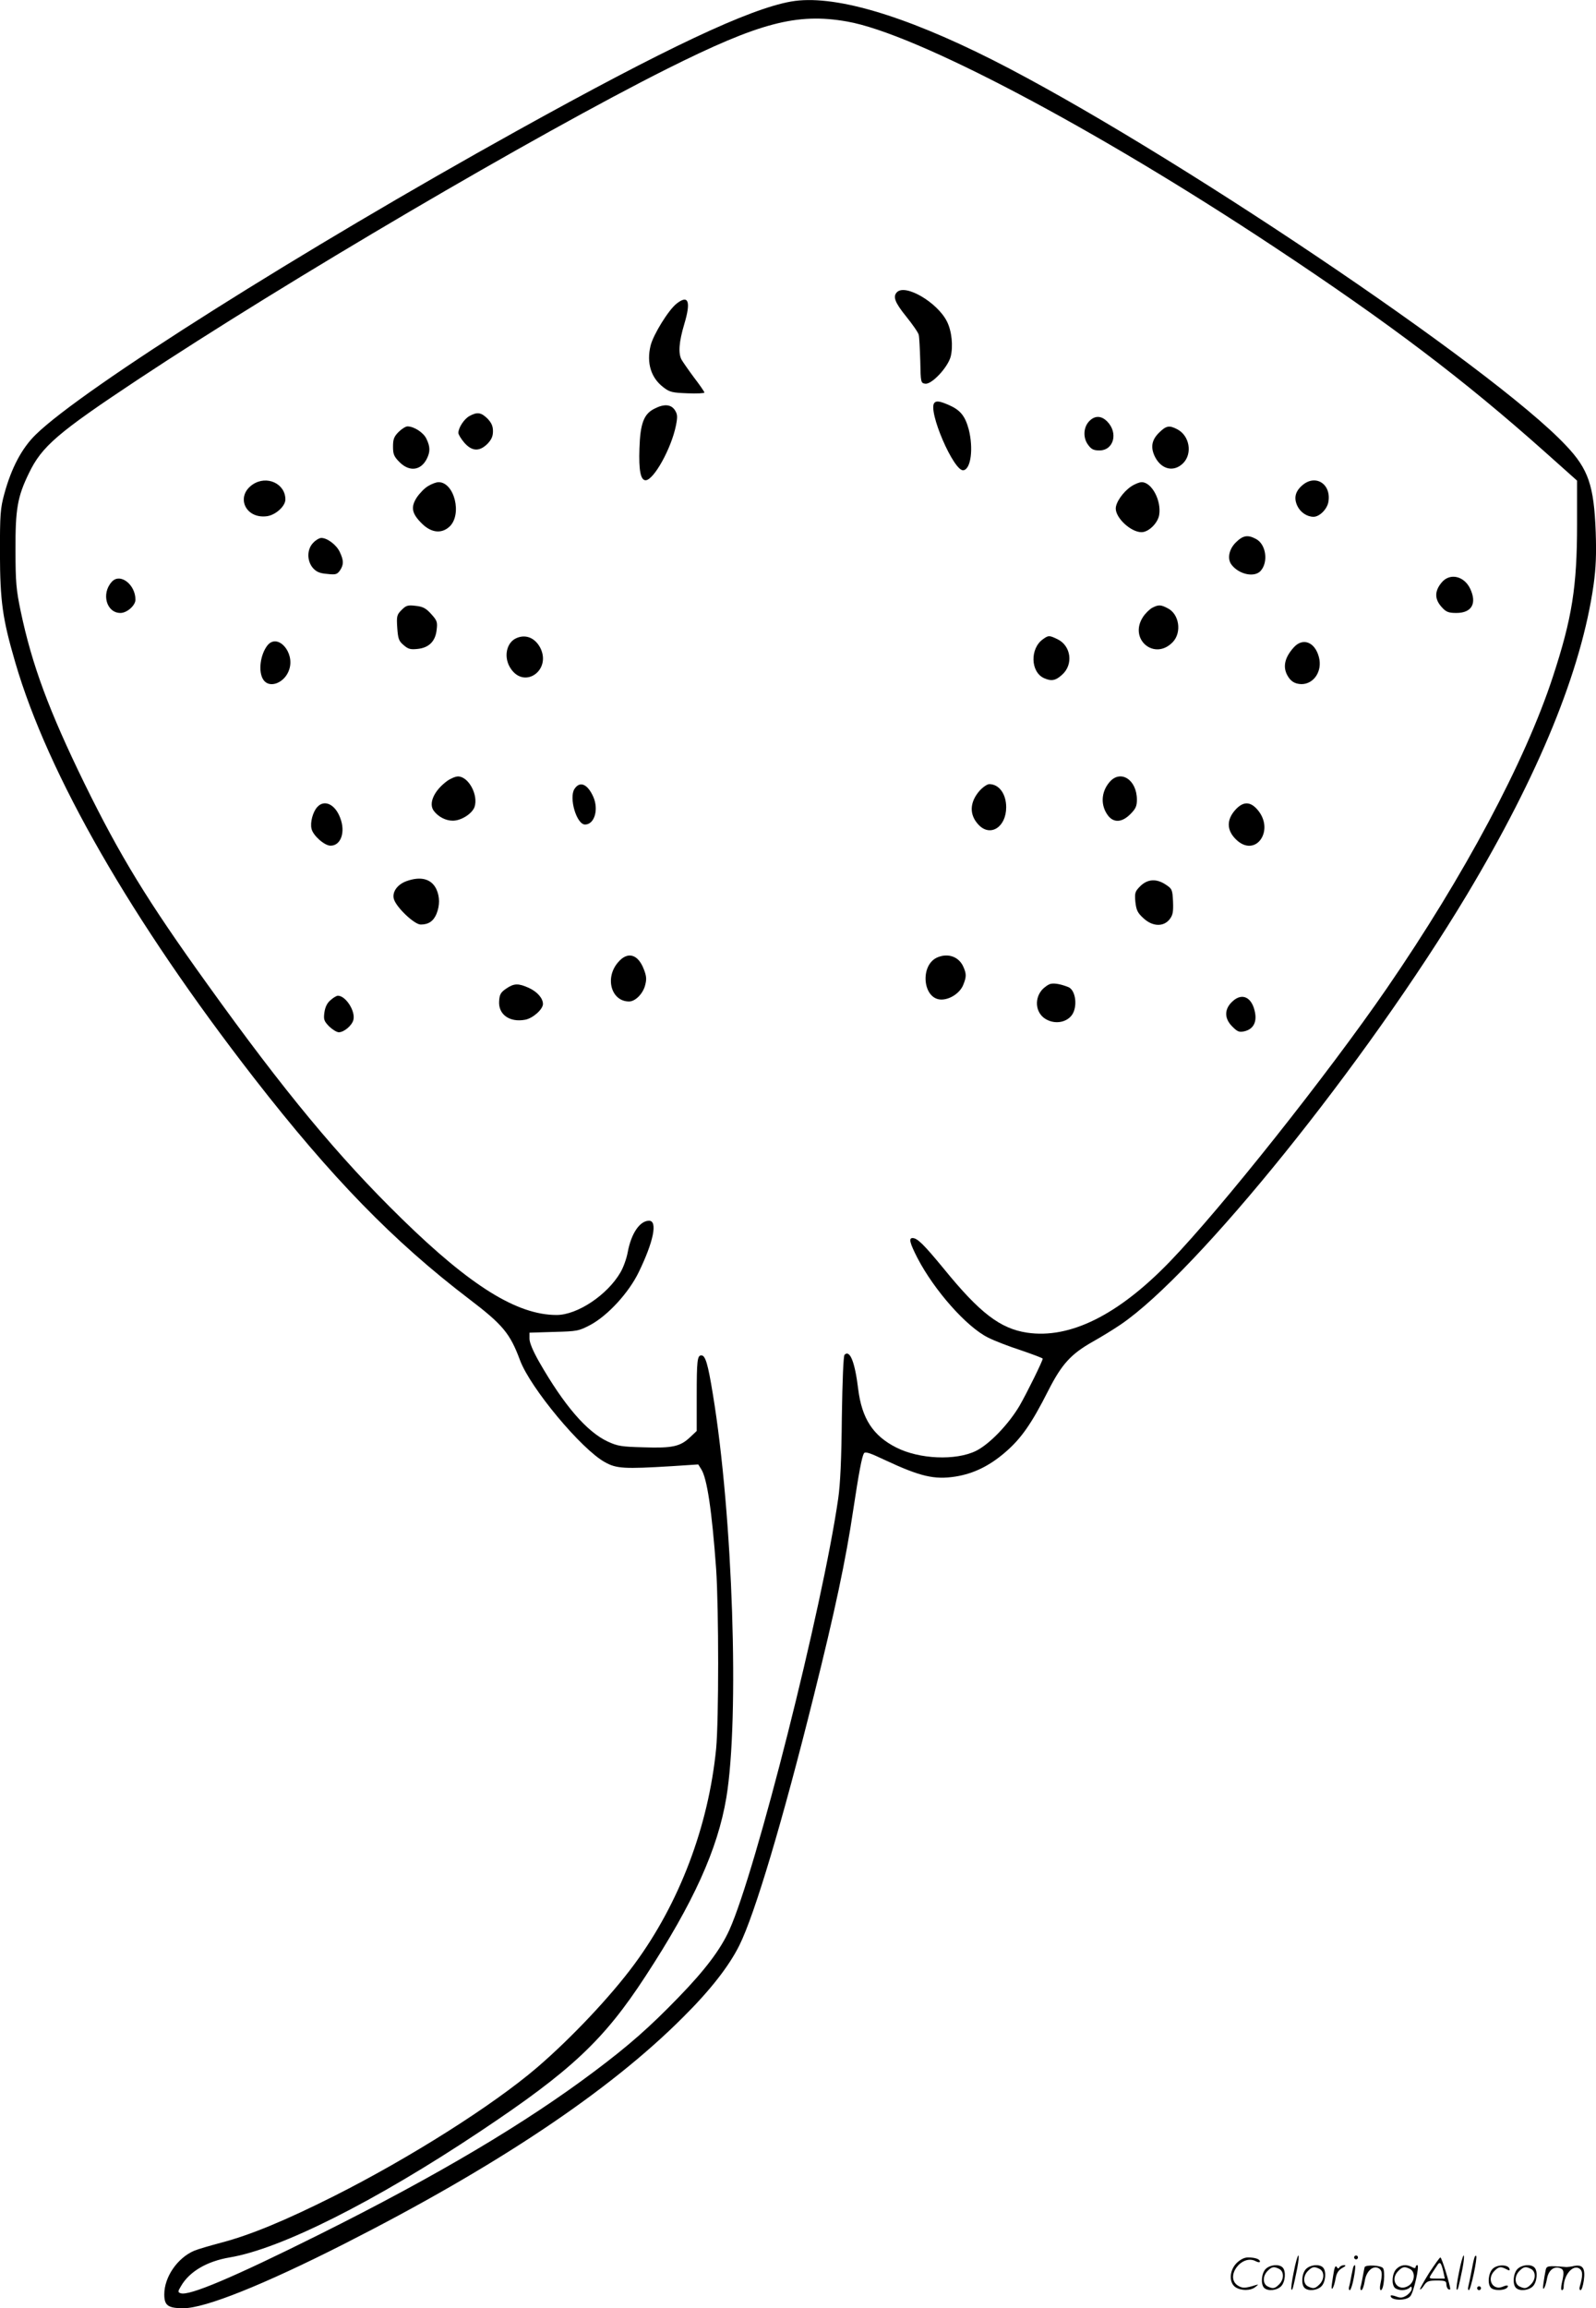 <svg version="1.0" xmlns="http://www.w3.org/2000/svg"
  viewBox="0 0 830.316 1200.099"
 preserveAspectRatio="xMidYMid meet">
<g transform="translate(-1.532,1200.689) scale(0.1,-0.1)"
fill="#000000" stroke="none">
<path d="M4131 11999 c-220 -39 -651 -242 -1426 -672 -1114 -618 -2257 -1339
-2503 -1579 -73 -71 -127 -173 -164 -308 -21 -77 -23 -106 -23 -310 1 -250 13
-339 80 -568 170 -583 605 -1340 1242 -2160 402 -517 725 -849 1119 -1149 176
-134 213 -179 265 -319 54 -144 319 -462 441 -529 60 -34 101 -36 349 -21
l137 9 15 -24 c31 -47 56 -217 78 -519 14 -209 14 -786 0 -935 -40 -405 -192
-804 -425 -1120 -123 -167 -329 -385 -506 -537 -230 -197 -662 -470 -1055
-668 -255 -128 -438 -204 -592 -244 -56 -15 -118 -33 -137 -41 -87 -37 -156
-136 -156 -227 0 -58 19 -72 100 -72 112 0 415 121 835 334 792 402 1380 794
1765 1180 142 141 239 266 292 373 80 161 225 646 387 1297 109 436 167 708
205 965 30 198 45 277 56 296 7 10 31 2 109 -35 184 -86 257 -103 367 -86 94
15 177 55 261 128 81 70 135 147 221 317 71 140 119 192 232 256 41 23 107 63
145 89 397 269 1277 1361 1802 2235 375 626 596 1167 659 1612 12 88 15 157
11 273 -9 243 -38 328 -155 451 -381 406 -2092 1554 -2982 2004 -470 237 -834
342 -1049 304z m291 -104 c357 -62 1289 -554 2225 -1174 600 -397 985 -689
1406 -1064 l167 -149 0 -227 c0 -325 -26 -488 -126 -793 -144 -440 -461 -1034
-864 -1620 -307 -446 -862 -1145 -1130 -1422 -267 -276 -518 -401 -741 -368
-140 21 -246 102 -434 333 -103 125 -137 159 -162 159 -21 0 -15 -25 26 -105
87 -167 255 -357 366 -412 33 -17 111 -47 173 -67 61 -21 112 -40 112 -43 0
-12 -81 -176 -120 -244 -57 -97 -158 -202 -228 -236 -105 -51 -294 -43 -414
18 -121 61 -179 151 -198 304 -17 140 -43 206 -71 178 -6 -6 -11 -132 -14
-324 -2 -218 -8 -348 -19 -424 -82 -567 -428 -1936 -566 -2242 -46 -102 -127
-209 -265 -351 -150 -155 -258 -250 -438 -385 -358 -269 -816 -541 -1427 -846
-451 -225 -683 -323 -725 -307 -15 5 -15 9 2 37 44 76 135 129 253 149 265 44
755 290 1300 653 478 318 647 477 864 810 249 381 375 659 420 927 69 414 34
1467 -70 2098 -26 160 -39 202 -60 202 -21 0 -24 -27 -24 -212 l0 -181 -35
-33 c-51 -48 -92 -57 -241 -52 -115 3 -135 6 -187 30 -109 51 -227 188 -356
413 -32 56 -51 101 -51 121 l0 32 128 4 c122 3 129 5 190 37 90 49 198 166
250 273 77 158 100 268 54 268 -48 0 -93 -66 -111 -164 -6 -33 -23 -80 -38
-105 -68 -117 -224 -221 -332 -221 -205 0 -447 150 -805 500 -329 321 -611
661 -1012 1220 -313 435 -454 666 -640 1045 -183 375 -272 613 -331 894 -23
110 -27 150 -27 316 -1 215 10 279 70 402 67 139 148 209 569 488 777 514
2067 1271 2751 1614 480 240 675 292 936 246z M4682 10488 c-23 -23 -11 -54
48 -127 33 -41 63 -84 65 -95 3 -12 6 -73 8 -136 2 -112 3 -115 26 -118 33 -5
116 83 132 140 14 55 6 135 -20 185 -50 98 -215 195 -259 151z M3535 10428
c-42 -33 -121 -161 -135 -218 -22 -90 2 -168 67 -217 32 -25 46 -28 125 -31
48 -2 88 0 88 4 0 4 -24 39 -54 78 -29 39 -58 81 -65 93 -18 34 -13 93 14 184
36 119 22 156 -40 107z M4877 9913 c-38 -37 101 -361 151 -351 39 7 52 115 27
213 -19 70 -44 100 -103 126 -46 20 -65 23 -75 12z M3420 9882 c-55 -27 -74
-77 -78 -207 -4 -113 6 -165 32 -165 42 0 134 165 158 285 9 46 8 58 -6 80
-20 30 -56 33 -106 7z M2458 9844 c-28 -15 -58 -61 -58 -88 0 -8 14 -31 31
-51 40 -45 78 -47 120 -6 21 22 29 39 29 66 0 27 -8 44 -29 66 -33 32 -53 35
-93 13z M5681 9816 c-30 -32 -32 -87 -4 -123 16 -22 28 -28 58 -28 75 0 99 92
40 151 -31 31 -65 31 -94 0z M2089 9761 c-24 -24 -29 -38 -29 -76 0 -40 5 -52
34 -81 51 -51 110 -44 141 16 19 37 19 64 -1 105 -15 33 -65 65 -99 65 -9 0
-30 -13 -46 -29z M6044 9756 c-38 -38 -44 -77 -19 -126 34 -65 98 -79 146 -31
49 50 33 143 -31 176 -42 22 -58 19 -96 -19z M1330 9488 c-91 -62 -38 -180 74
-165 45 6 96 52 96 87 0 83 -97 127 -170 78z M6792 9485 c-38 -32 -47 -67 -27
-109 16 -33 50 -56 84 -56 31 0 70 39 77 76 17 93 -65 147 -134 89z M2243
9480 c-18 -10 -44 -37 -59 -59 -33 -51 -27 -84 27 -137 49 -48 102 -53 143
-15 67 63 25 231 -57 231 -12 0 -36 -9 -54 -20z M5899 9477 c-41 -28 -79 -82
-79 -114 0 -50 79 -123 134 -123 37 0 85 47 92 90 12 75 -39 170 -91 170 -12
0 -37 -10 -56 -23z M6444 9186 c-36 -36 -45 -86 -21 -116 39 -50 119 -67 151
-31 41 46 28 139 -25 166 -43 23 -68 18 -105 -19z M1645 9185 c-33 -33 -34
-93 -2 -131 18 -20 35 -28 74 -31 44 -5 52 -3 67 18 20 30 20 52 -1 96 -17 37
-65 73 -96 73 -10 0 -29 -11 -42 -25z M7516 8979 c-39 -46 -38 -89 2 -131 21
-23 34 -28 74 -28 80 0 108 49 72 126 -32 67 -106 83 -148 33z M597 8982 c-56
-61 -28 -162 45 -162 34 0 78 39 78 69 0 79 -80 141 -123 93z M2105 8836 c-25
-25 -27 -32 -23 -93 4 -57 8 -69 33 -90 24 -21 36 -24 73 -20 59 6 93 40 99
100 5 40 2 48 -29 82 -27 30 -43 38 -80 42 -41 5 -50 2 -73 -21z M6010 8847
c-13 -7 -35 -28 -47 -46 -79 -117 60 -233 155 -131 46 50 32 144 -27 174 -36
19 -48 20 -81 3z M2704 8690 c-55 -22 -71 -102 -31 -160 72 -107 212 -7 153
109 -27 51 -74 71 -122 51z M5442 8684 c-69 -48 -66 -171 5 -203 38 -17 60
-13 93 17 61 53 48 152 -24 186 -42 20 -46 20 -74 0z M1408 8653 c-39 -48 -51
-140 -22 -181 32 -47 112 -15 134 54 30 89 -59 189 -112 127z M6748 8643 c-48
-52 -60 -101 -36 -146 17 -32 39 -46 74 -47 65 0 110 68 91 140 -20 78 -82
103 -129 53z M2341 7946 c-69 -51 -98 -118 -68 -156 24 -31 62 -50 98 -50 44
0 100 36 113 71 21 62 -31 159 -86 159 -13 0 -39 -11 -57 -24z M5787 7940
c-44 -52 -47 -122 -6 -175 30 -37 72 -34 115 9 28 28 34 42 34 75 0 105 -86
159 -143 91z M3004 7905 c-30 -46 11 -185 55 -185 49 0 72 78 43 144 -30 67
-70 84 -98 41z M5111 7895 c-52 -60 -54 -125 -4 -177 61 -64 143 -11 143 92 0
69 -37 120 -88 120 -11 0 -34 -16 -51 -35z M1666 7811 c-23 -25 -38 -80 -30
-113 7 -34 67 -88 99 -88 54 0 79 71 50 145 -26 70 -82 97 -119 56z M6441
7795 c-45 -51 -44 -104 3 -151 104 -104 210 51 108 159 -36 38 -72 36 -111 -8z
M2131 7426 c-48 -17 -76 -56 -67 -92 11 -43 107 -134 140 -134 40 0 66 17 82
55 18 45 18 89 -1 130 -26 53 -81 67 -154 41z M5948 7400 c-28 -28 -30 -35
-26 -82 5 -43 11 -57 42 -85 47 -44 104 -46 136 -6 17 22 20 38 18 92 -3 62
-5 67 -37 88 -49 33 -95 30 -133 -7z M3232 7005 c-72 -81 -37 -205 56 -205 32
0 71 39 83 82 9 33 8 49 -6 85 -30 79 -84 95 -133 38z M4894 7030 c-95 -38
-79 -220 19 -220 45 0 96 34 113 75 18 44 18 59 -1 100 -24 48 -77 67 -131 45z
M5483 6892 c-12 -2 -34 -17 -48 -33 -43 -52 -29 -128 29 -155 45 -22 98 -12
126 23 33 42 23 132 -17 148 -36 14 -68 21 -90 17z M2649 6867 c-28 -19 -35
-30 -37 -65 -5 -69 54 -112 135 -97 40 7 93 54 93 82 0 30 -30 64 -74 84 -54
24 -76 24 -117 -4z M1735 6807 c-18 -15 -28 -36 -32 -64 -5 -37 -2 -45 25 -73
17 -16 39 -30 50 -30 27 0 69 35 76 65 11 45 -40 125 -81 125 -6 0 -24 -10
-38 -23z M6429 6802 c-45 -40 -46 -90 -2 -133 26 -26 35 -30 62 -24 44 10 65
44 56 95 -14 80 -65 108 -116 62z M6746 194 c-10 -47 -15 -88 -12 -91 5 -6 9
7 30 110 7 37 10 67 6 67 -4 0 -15 -39 -24 -86z M7060 270 c0 -5 5 -10 10 -10
6 0 10 5 10 10 0 6 -4 10 -10 10 -5 0 -10 -4 -10 -10z M7606 194 c-10 -47 -15
-88 -12 -91 5 -6 9 7 30 110 7 37 10 67 6 67 -4 0 -15 -39 -24 -86z M7686 269
c-3 -8 -10 -41 -16 -74 -6 -33 -14 -68 -16 -77 -3 -10 -1 -18 3 -18 10 0 46
171 38 178 -2 3 -7 -1 -9 -9z M6449 241 c-38 -38 -41 -101 -7 -125 29 -20 79
-20 104 0 18 14 18 15 1 10 -53 -17 -69 -17 -92 -2 -69 45 21 166 94 126 12
-6 21 -7 21 -1 0 12 -25 21 -62 21 -19 0 -39 -10 -59 -29z M7450 189 c-28 -45
-49 -83 -47 -85 2 -3 12 7 21 21 14 21 24 25 66 25 43 0 50 -3 50 -19 0 -11 5
-23 10 -26 6 -3 10 -3 10 1 0 20 -44 164 -51 164 -4 0 -30 -37 -59 -81z m75 4
l7 -33 -42 0 c-42 0 -42 0 -28 23 8 12 21 32 29 44 15 25 22 18 34 -34z M6600
210 c-22 -22 -27 -79 -8 -98 19 -19 66 -14 88 8 22 22 27 79 8 98 -19 19 -66
14 -88 -8z m71 0 c25 -14 25 -54 -1 -80 -23 -23 -33 -24 -61 -10 -25 14 -25
54 1 80 23 23 33 24 61 10z M6810 210 c-22 -22 -27 -79 -8 -98 19 -19 66 -14
88 8 22 22 27 79 8 98 -19 19 -66 14 -88 -8z m71 0 c25 -14 25 -54 -1 -80 -23
-23 -33 -24 -61 -10 -25 14 -25 54 1 80 23 23 33 24 61 10z M6956 204 c-3 -16
-8 -47 -11 -69 -8 -51 10 -26 19 27 5 27 15 42 34 53 18 10 22 14 10 15 -9 0
-20 -5 -24 -11 -5 -8 -9 -8 -14 1 -5 8 -10 3 -14 -16z M7057 223 c-2 -4 -7
-26 -11 -48 -4 -22 -9 -48 -12 -57 -3 -10 -1 -18 4 -18 4 0 14 28 20 62 11 58
10 81 -1 61z M7115 220 c-1 -3 -5 -23 -9 -45 -4 -22 -9 -48 -12 -57 -3 -10 -1
-18 4 -18 5 0 13 20 17 45 7 53 44 87 74 68 17 -11 19 -28 8 -80 -4 -18 -3
-33 2 -33 16 0 24 99 11 115 -12 14 -87 18 -95 5z M7280 210 c-22 -22 -27 -79
-8 -98 7 -7 24 -12 38 -12 14 0 31 5 38 12 9 9 12 8 12 -5 0 -9 -12 -24 -26
-34 -21 -13 -32 -15 -55 -6 -16 6 -29 8 -29 3 0 -24 81 -27 102 -2 18 19 50
162 37 162 -5 0 -9 -5 -9 -10 0 -7 -6 -7 -19 0 -30 16 -59 12 -81 -10z m71 0
c29 -16 25 -65 -6 -86 -56 -37 -103 28 -55 76 23 23 33 24 61 10z M7781 211
c-23 -23 -28 -80 -9 -99 19 -19 88 -13 88 9 0 5 -11 4 -24 -2 -54 -25 -89 38
-46 81 23 23 33 24 62 9 16 -9 19 -8 16 3 -8 22 -64 22 -87 -1z M7910 210
c-22 -22 -27 -79 -8 -98 19 -19 66 -14 88 8 22 22 27 79 8 98 -19 19 -66 14
-88 -8z m71 0 c25 -14 25 -54 -1 -80 -23 -23 -33 -24 -61 -10 -25 14 -25 54 1
80 23 23 33 24 61 10z M8056 201 c-3 -14 -8 -44 -11 -66 -8 -51 10 -26 19 27
8 41 35 63 66 53 22 -7 24 -21 11 -77 -5 -22 -5 -38 0 -38 5 0 9 6 9 13 0 68
51 125 85 97 15 -13 15 -35 -1 -92 -3 -10 -1 -18 4 -18 6 0 13 23 17 50 9 63
-5 84 -49 76 -17 -4 -35 -6 -41 -6 -101 8 -104 7 -109 -19z M7700 110 c0 -5 5
-10 10 -10 6 0 10 5 10 10 0 6 -4 10 -10 10 -5 0 -10 -4 -10 -10z"/>
</g>
</svg>
